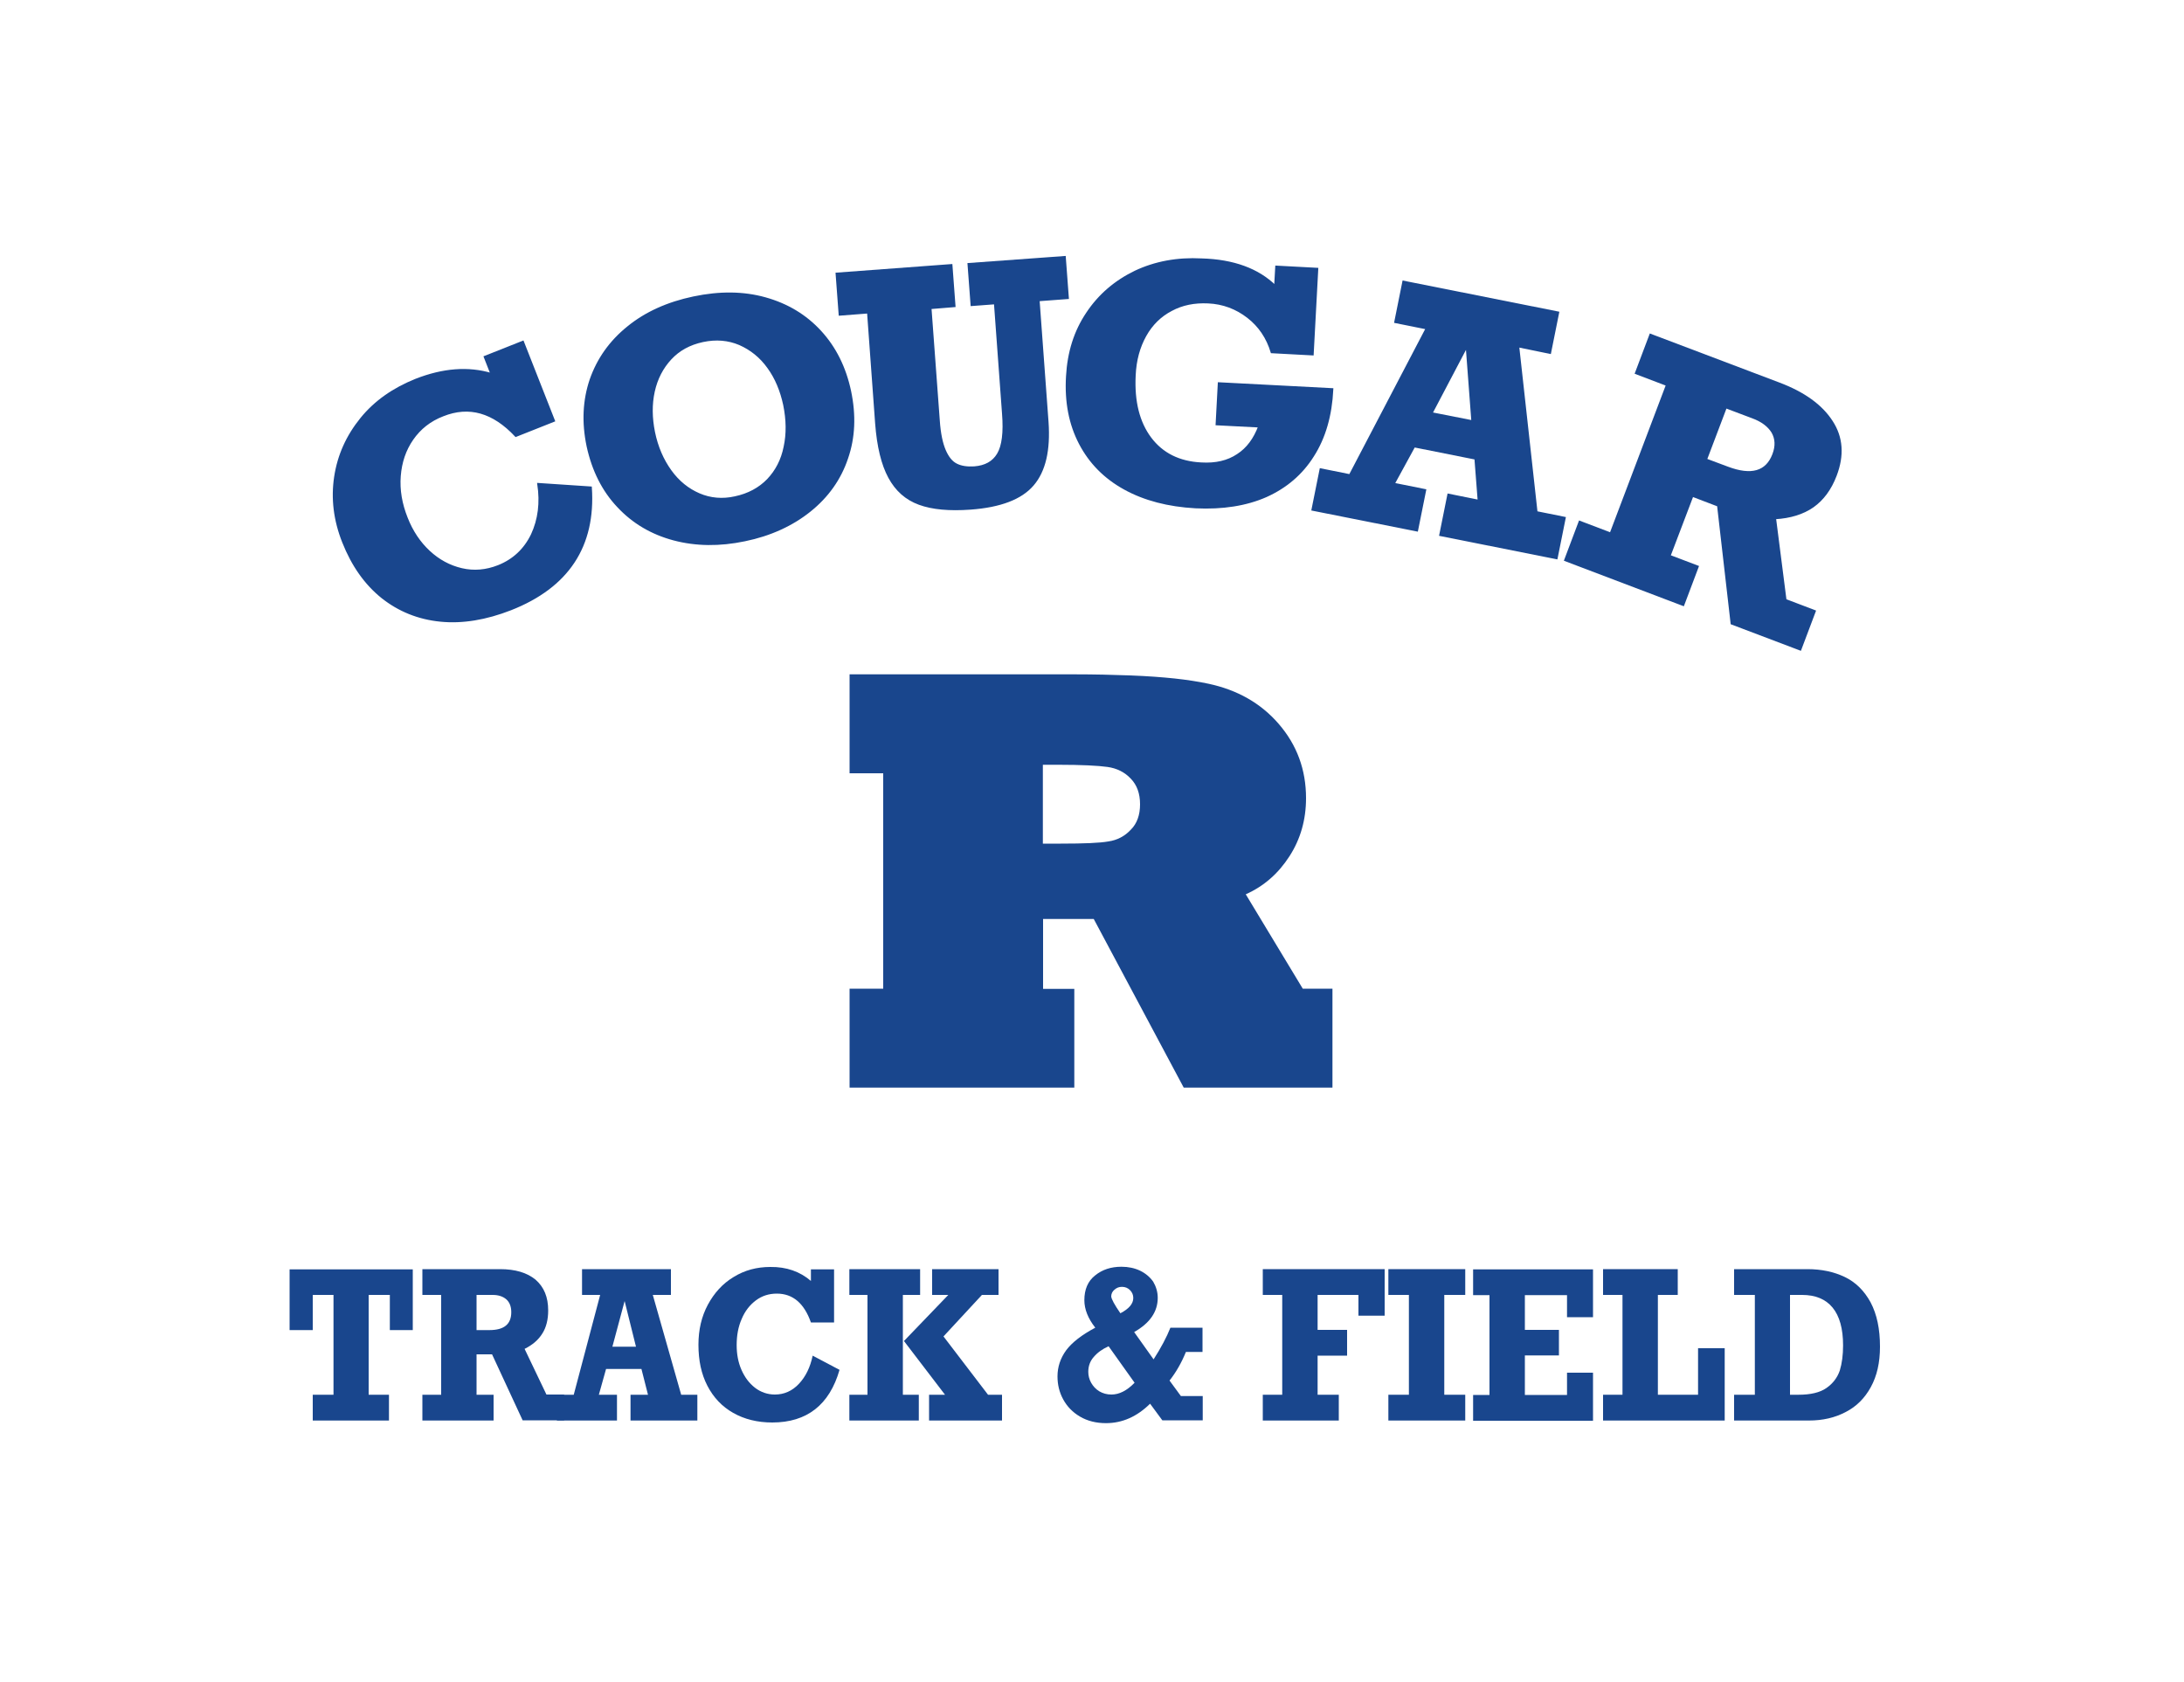 <?xml version="1.0" encoding="utf-8"?>
<!-- Generator: Adobe Illustrator 26.5.1, SVG Export Plug-In . SVG Version: 6.00 Build 0)  -->
<svg version="1.1" id="Layer_1" xmlns="http://www.w3.org/2000/svg" xmlns:xlink="http://www.w3.org/1999/xlink" x="0px" y="0px"
	 viewBox="0 0 1000 770" style="enable-background:new 0 0 1000 770;" xml:space="preserve">
<style type="text/css">
	.st0{fill:#19468D;}
	.st1{fill:#19468D;stroke:#19468D;stroke-miterlimit:10;}
</style>
<g>
	<path class="st0" d="M491.8,497.9H389v-45.3h15.4V354H389v-45.3h102.8c9.2,0,17.8,0.2,25.7,0.5c7.9,0.3,14.6,0.8,20.3,1.4
		c5.6,0.6,10.8,1.4,15.5,2.4c13.2,2.8,24,8.9,32.2,18.4c8.3,9.6,12.5,20.9,12.5,34c0,9.8-2.5,18.7-7.6,26.6
		c-5.1,7.9-11.7,13.7-20,17.4l26.1,43.2h13.6v45.3H542l-41.2-77.2h-23.2v32h14.3V497.9z M477.5,350.2v36h8.2c10.7,0,17.9-0.3,21.8-1
		c4.1-0.6,7.5-2.4,10.3-5.4c2.8-2.8,4.2-6.7,4.2-11.6c0-4.9-1.4-8.8-4.2-11.7c-2.8-3-6.4-4.8-10.7-5.4c-4.2-0.6-11.8-1-22.8-1H477.5
		z"/>
</g>
<g>
	<g>
		<path class="st0" d="M178.5,608.9v-16.1h-9.7v45.7h9.3v11.8h-34.9v-11.8h9.5v-45.7h-9.5v16.1h-10.6v-27.8H189v27.8H178.5z"/>
		<path class="st0" d="M251,599.9c0,4.2-0.9,7.8-2.7,10.6c-1.8,2.9-4.5,5.2-8.1,7l10,20.9h8.1v11.8h-19l-14-30.2h-7.1v18.5h7.8v11.8
			h-32.6v-11.8h8.6v-45.7h-8.6v-11.8H229c6.9,0,12.3,1.6,16.2,4.8C249.1,589.2,251,593.8,251,599.9z M234.1,600.7
			c0-2.6-0.8-4.6-2.3-5.9c-1.5-1.3-3.6-2-6.2-2h-7.4v16.1h5.9C230.8,608.9,234.1,606.2,234.1,600.7z"/>
		<path class="st0" d="M298.9,592.8l13,45.7h7.4v11.8h-30.6v-11.8h8l-3-11.8h-16.2l-3.3,11.8h8.3v11.8h-27.5v-11.8h7.7l12.1-45.7
			h-8.3v-11.8h40.7v11.8H298.9z M286,595.6l-5.6,20.9h10.8L286,595.6z"/>
		<path class="st0" d="M371.3,586.4v-5.3h10.6v24.3h-10.6c-3.1-8.8-8.3-13.2-15.6-13.2c-3.6,0-6.8,1-9.6,3.1c-2.8,2.1-5,4.9-6.5,8.5
			c-1.6,3.6-2.3,7.6-2.3,12c0,4.1,0.7,7.9,2.2,11.3c1.5,3.4,3.5,6.1,6.2,8.2c2.6,2,5.7,3.1,9.1,3.1c4.2,0,7.9-1.6,11-4.9
			c3.1-3.3,5.2-7.6,6.3-12.9l12.3,6.5c-4.6,16-14.9,24.1-30.8,24.1c-6.8,0-12.8-1.5-17.9-4.4c-5.1-2.9-9-7-11.8-12.4
			c-2.8-5.4-4.1-11.6-4.1-18.8c0-6.8,1.4-12.9,4.3-18.3s6.8-9.7,11.8-12.7c5-3.1,10.6-4.6,16.8-4.6
			C360.1,579.9,366.3,582.1,371.3,586.4z"/>
		<path class="st0" d="M413.4,592.8v45.7h7.3v11.8h-31.8v-11.8h8.3v-45.7h-8.3v-11.8h32.4v11.8H413.4z M449.6,592.8l-17.6,19
			l20.4,26.7h6.4v11.8h-33.4v-11.8h7.3l-18.8-24.6l20.3-21.1h-7.4v-11.8h30.4v11.8H449.6z"/>
		<path class="st0" d="M530.1,594.1c0,6.4-3.6,11.6-10.8,15.7l8.9,12.5c3.4-5.3,6-10.2,7.7-14.5h14.7v11.1h-7.6
			c-2,4.9-4.5,9.3-7.5,13.1l5.2,7.1h10v11.1h-18.5l-5.6-7.6c-6,5.9-12.7,8.9-20.2,8.9c-4.5,0-8.5-1-11.9-3c-3.4-2-5.9-4.6-7.7-7.9
			s-2.6-6.8-2.6-10.5c0-4.3,1.3-8.3,4-12c2.7-3.6,7.1-7,13.3-10.3c-3.3-4.2-5-8.4-5-12.6c0-4.9,1.6-8.7,4.9-11.3
			c3.3-2.7,7.3-4,12.1-4c3.1,0,6,0.6,8.5,1.8c2.5,1.2,4.5,2.9,6,5C529.3,588.9,530.1,591.4,530.1,594.1z M508.9,638.4
			c3.6,0,7.1-1.8,10.6-5.4l-11.9-16.7c-2.9,1.3-5.1,2.9-6.8,4.9c-1.7,1.9-2.5,4.2-2.5,6.8c0,1.7,0.4,3.4,1.3,5
			c0.9,1.6,2.1,2.9,3.7,3.9C505,637.9,506.8,638.4,508.9,638.4z M513,601.2c4-2.1,5.9-4.4,5.9-7c0-1.4-0.5-2.6-1.5-3.6
			c-1-1-2.2-1.5-3.7-1.5c-1.3,0-2.4,0.4-3.4,1.3c-1,0.8-1.5,1.9-1.5,3.1C508.9,594.7,510.3,597.3,513,601.2z"/>
		<path class="st0" d="M622,602.4v-9.6h-18.7v16h13.5v11.8h-13.5v17.9h9.7v11.8h-34.8v-11.8h8.9v-45.7h-8.9v-11.8h55.8v21.3H622z"/>
		<path class="st0" d="M661.3,592.8v45.7h9.6v11.8h-35.2v-11.8h9.4v-45.7h-9.4v-11.8h35.2v11.8H661.3z"/>
		<path class="st0" d="M717.5,603v-10.1h-19.3v15.9h15.6v11.7h-15.6v18.1h19.3v-10.2h11.9v22h-54.9v-11.8h7.5v-45.7h-7.5v-11.8h54.9
			V603H717.5z"/>
		<path class="st0" d="M759.1,592.8v45.7h18.4v-21.3h12.2v33.1H734v-11.8h8.9v-45.7H734v-11.8h34.2v11.8H759.1z"/>
		<path class="st0" d="M860.8,616.5c0,7.3-1.4,13.4-4.2,18.5s-6.6,8.9-11.5,11.4c-4.9,2.6-10.5,3.9-16.9,3.9H794v-11.8h9.5v-45.7
			H794v-11.8h33.6c6.4,0,12.1,1.2,17.1,3.6c5,2.4,8.9,6.3,11.8,11.6C859.4,601.7,860.8,608.4,860.8,616.5z M843.9,615.9
			c0-7.6-1.6-13.4-4.8-17.3c-3.2-3.9-7.9-5.8-14-5.8h-5.5v45.7h3.8c5.6,0,9.9-1,12.9-3.1c3-2.1,5-4.8,6.1-8
			C843.4,624.1,843.9,620.3,843.9,615.9z"/>
	</g>
</g>
<g>
	<path class="st1" d="M225.1,171.3l-3.1-7.9l17.4-6.9l14.2,36.1l-17.4,6.9c-10.3-11-21.4-14.2-33.4-9.4c-6,2.3-10.6,6-14,10.9
		c-3.4,4.9-5.3,10.5-5.8,16.9c-0.5,6.4,0.6,12.8,3.2,19.3c2.4,6.1,5.8,11.2,10.2,15.3c4.4,4.1,9.4,6.8,15,8.1
		c5.6,1.3,11.2,0.8,16.8-1.4c7-2.8,12.1-7.6,15.4-14.4c3.2-6.9,4.2-14.6,2.9-23.2l24,1.6c1.8,26.8-10.5,45.4-36.7,55.7
		c-11.3,4.4-22,6.2-32.1,5.2c-10.1-1-19-4.6-26.7-10.7c-7.7-6.2-13.6-14.6-17.8-25.2c-4-10-5.2-20-3.7-29.9
		c1.5-9.9,5.5-18.7,11.9-26.6s14.8-13.7,25-17.8C202.9,169,214.4,168.1,225.1,171.3z"/>
	<path class="st1" d="M269.1,204.3c-2.3-10.9-1.8-21.1,1.4-30.5c3.3-9.4,8.9-17.4,17.1-24c8.1-6.6,18.1-11.1,30-13.6
		c11.9-2.5,22.8-2.4,32.8,0.4c10,2.8,18.4,7.8,25.2,15.2c6.8,7.4,11.3,16.5,13.6,27.3c2.3,11,1.9,21.2-1.4,30.7
		c-3.2,9.5-8.9,17.5-17,24c-8.1,6.5-18.1,11.1-29.8,13.5c-11.5,2.4-22.3,2.3-32.5-0.4c-10.1-2.7-18.6-7.7-25.5-15.1
		C276.1,224.5,271.5,215.3,269.1,204.3z M359.1,185.3c-1.4-6.5-3.8-12.3-7.3-17.1c-3.5-4.9-7.9-8.4-13.1-10.7
		c-5.2-2.2-10.8-2.7-16.9-1.4c-6.1,1.3-11,4-14.8,8.1c-3.8,4.1-6.4,9.1-7.7,15c-1.3,5.9-1.2,12.1,0.1,18.6c1.4,6.9,4,12.8,7.6,17.8
		c3.6,5,8,8.5,13.1,10.7c5.1,2.2,10.7,2.7,16.5,1.4c6.1-1.3,11.1-4,15-8c3.9-4.1,6.5-9.1,7.7-15.1
		C360.6,198.6,360.5,192.2,359.1,185.3z"/>
	<path class="st1" d="M426,141l3.8,51.4c0.4,6.1,1.4,10.7,2.8,13.9c1.4,3.2,3.1,5.3,5.3,6.4s4.9,1.5,8.2,1.3
		c5.1-0.4,8.7-2.4,10.9-6.1c2.2-3.7,3-9.9,2.3-18.6l-3.7-50.5l-10.7,0.8l-1.4-18.7l44-3.2l1.4,18.7l-13.4,1l4.1,55.8
		c0.9,12.9-1.3,22.4-6.7,28.7c-5.4,6.3-14.9,9.9-28.5,10.9c-9.7,0.7-17.5,0-23.5-2.2c-6-2.2-10.5-6.2-13.7-12.1
		c-3.2-5.9-5.2-14.1-6-24.7l-3.7-50.8l-13,1l-1.4-18.7l52.5-3.9l1.4,18.7L426,141z"/>
	<path class="st1" d="M583.9,131.1l0.5-9l18.7,1l-2.1,39.1l-18.7-1c-2-6.6-5.6-12-10.9-16.1c-5.3-4.1-11.4-6.4-18.2-6.7
		c-6.3-0.3-11.9,0.8-16.9,3.5c-5,2.6-9,6.5-11.9,11.7c-2.9,5.2-4.6,11.2-4.9,18.3c-0.6,11.9,1.8,21.5,7.2,28.7
		c5.4,7.2,13.2,11.1,23.3,11.6c6.7,0.4,12.2-0.9,16.7-3.9c4.5-2.9,7.7-7.3,9.9-13.1l-19.5-1l1-18.7l51.9,2.7
		c-0.6,12-3.5,22.1-8.8,30.4c-5.2,8.3-12.4,14.4-21.5,18.5c-9.1,4-19.9,5.7-32.3,5.1c-12.5-0.7-23.3-3.5-32.4-8.5
		c-9.1-5-15.9-11.9-20.5-20.7c-4.6-8.8-6.6-19-5.9-30.7c0.6-11,3.6-20.6,9.2-28.9c5.5-8.3,12.9-14.6,22-19
		c9.1-4.3,19.3-6.2,30.4-5.6C564.8,119.2,576.1,123.4,583.9,131.1z"/>
	<path class="st1" d="M695.1,158.5l8.4,76l12.9,2.6l-3.7,18.4l-53.2-10.6l3.7-18.4l13.9,2.8l-1.5-19.4l-28.1-5.6l-9.4,17.2l14.4,2.9
		l-3.7,18.4l-47.8-9.5l3.7-18.4l13.4,2.7l35.2-67.3l-14.4-2.9l3.7-18.4l70.8,14.1l-3.7,18.4L695.1,158.5z M671.6,158.4l-16.2,30.8
		l18.8,3.7L671.6,158.4z"/>
	<path class="st1" d="M840.5,217.6c-2.4,6.3-5.9,11-10.4,14.2c-4.6,3.2-10.4,5-17.4,5.4l4.8,37.5l13.4,5.1l-6.6,17.5l-31.4-11.9
		l-6.2-54l-11.8-4.5l-10.5,27.6l12.9,4.9l-6.6,17.5l-54-20.5l6.6-17.5l14.2,5.4l25.8-68.1l-14.2-5.4l6.6-17.5l58.9,22.3
		c11.4,4.3,19.4,10.1,24.1,17.4C843.4,200.2,844,208.4,840.5,217.6z M812,208.1c1.5-3.9,1.3-7.3-0.4-10.3c-1.8-2.9-4.8-5.2-9.2-6.8
		l-12.2-4.6l-9.1,24l9.9,3.7C801.9,218.2,808.9,216.2,812,208.1z"/>
</g>
</svg>
